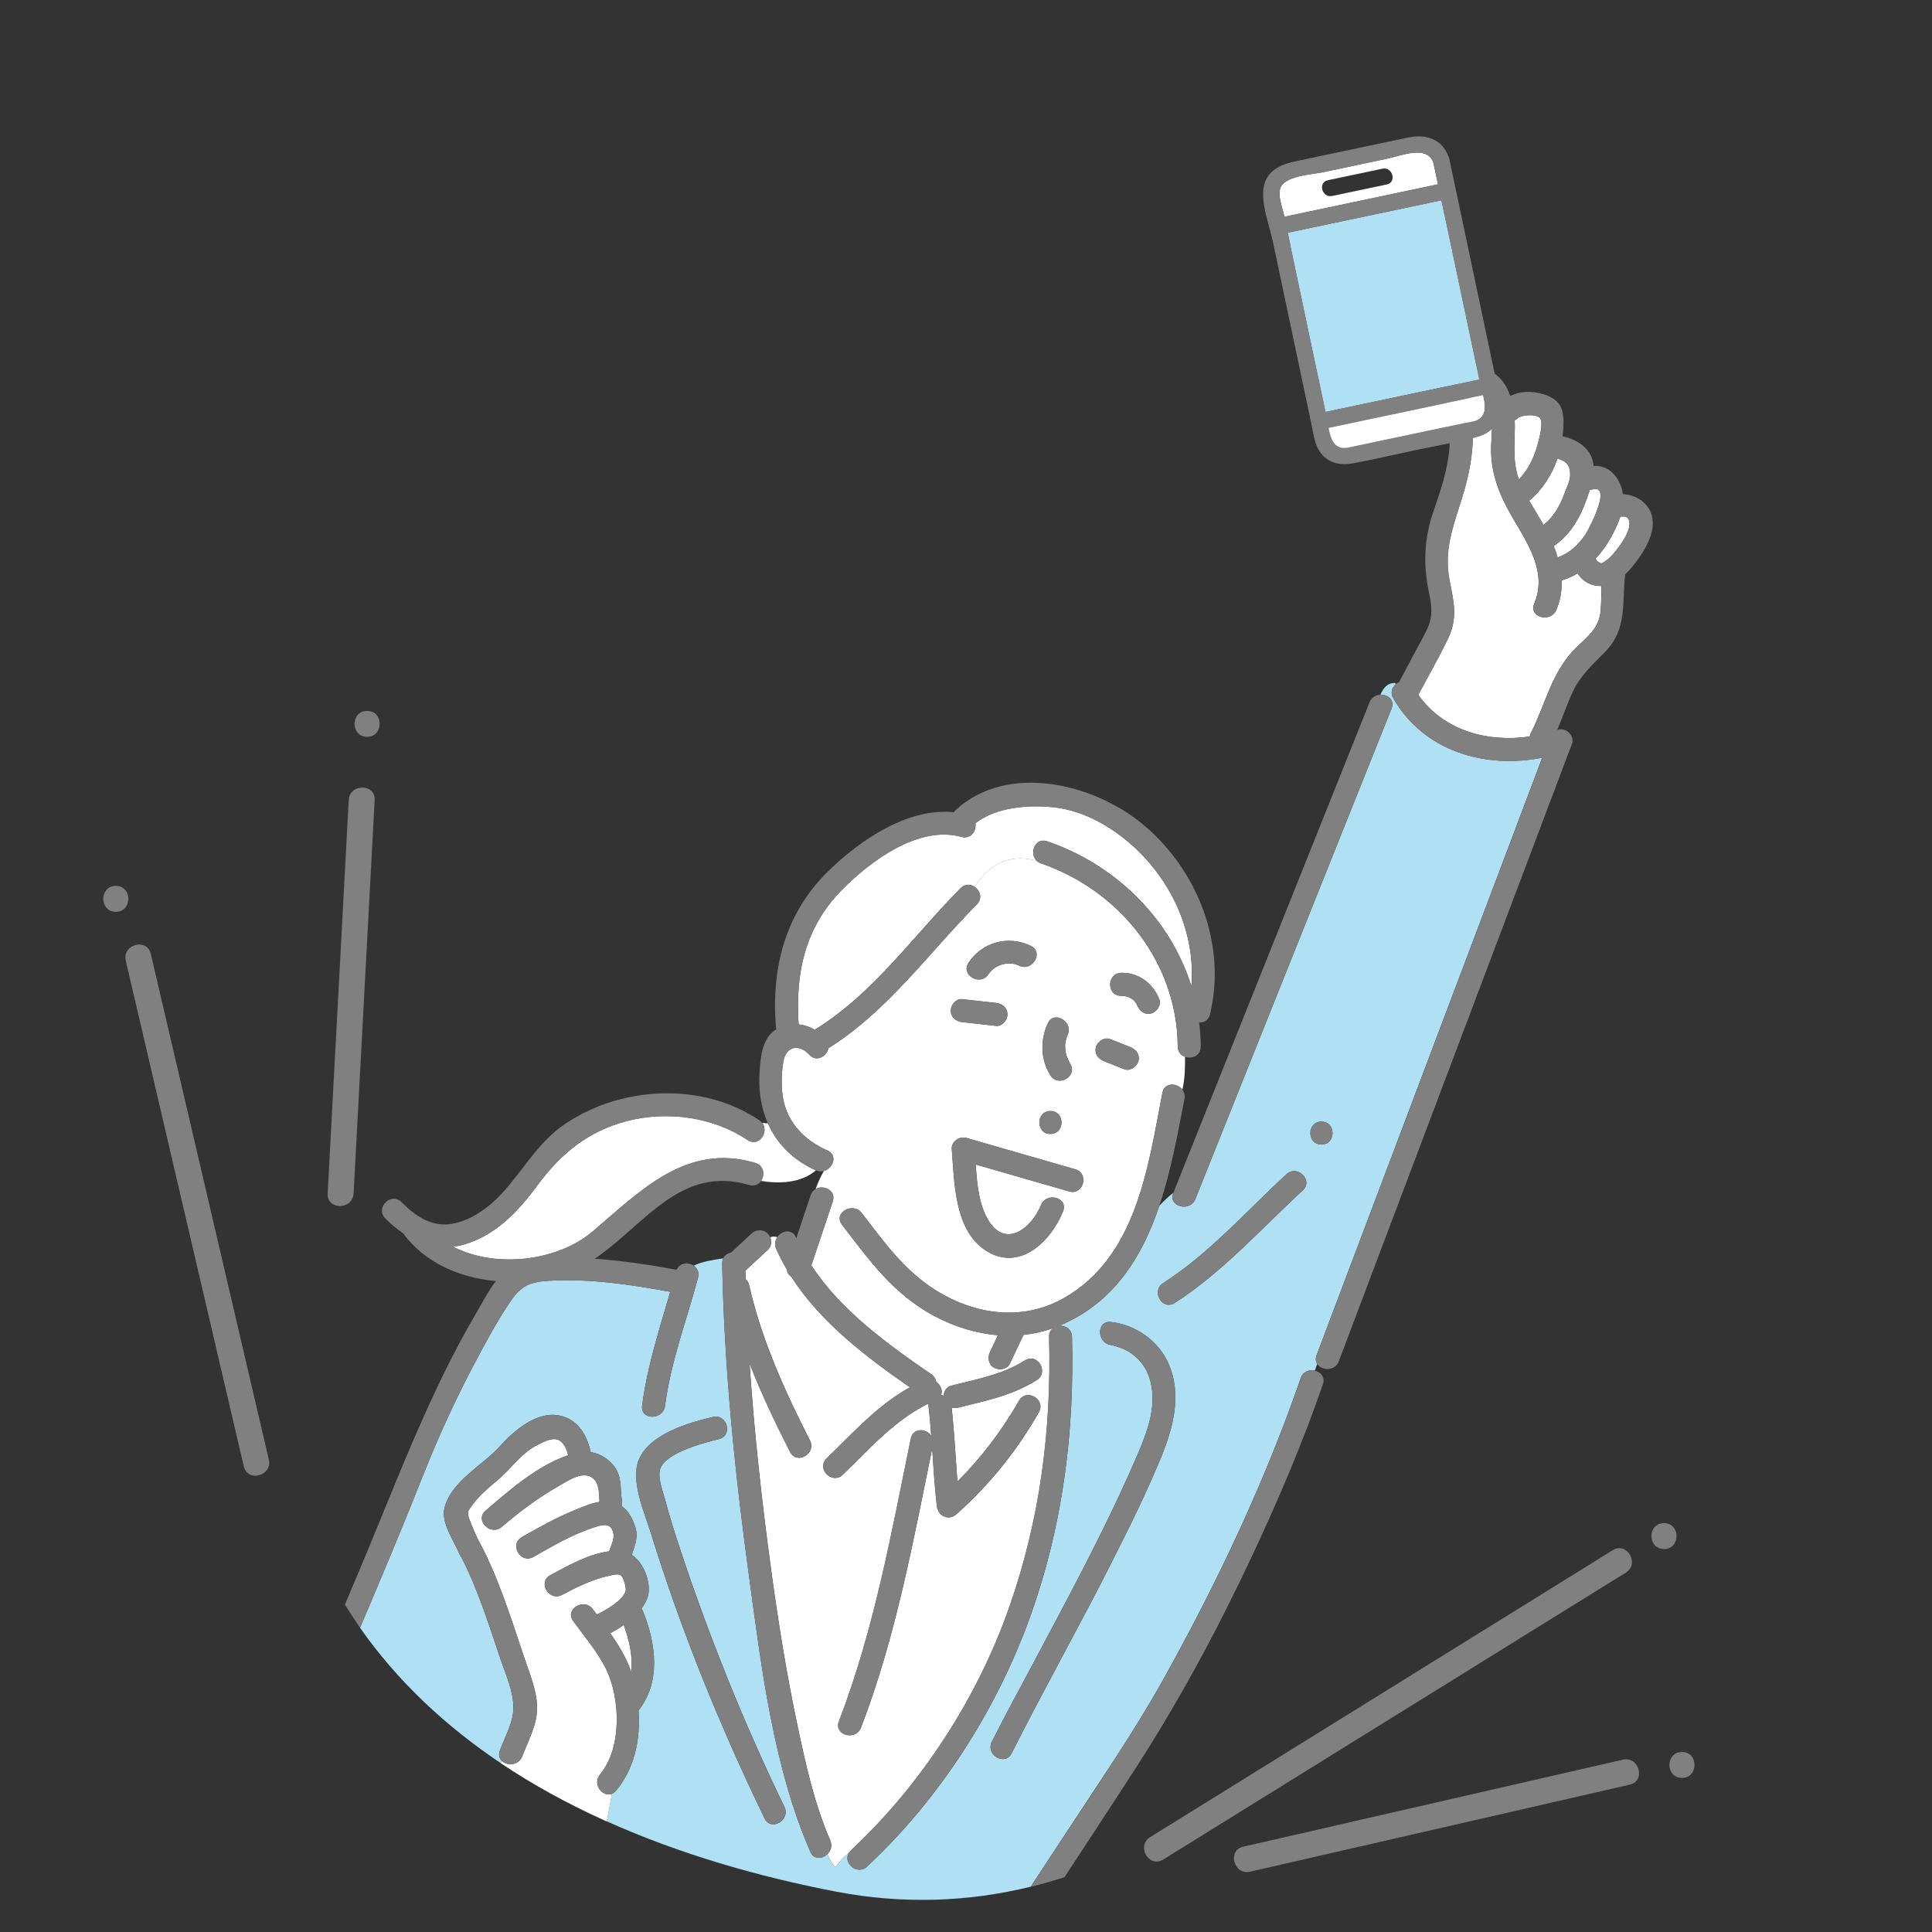 <?xml version="1.0" encoding="UTF-8"?><svg id="_レイヤー_1" xmlns="http://www.w3.org/2000/svg" viewBox="0 0 500 500"><rect x="0" y="0" width="500" height="500" fill="#333333" stroke="none"/><defs><style>.cls-1{fill:#b0e0f4;}.cls-1,.cls-2,.cls-3,.cls-4{stroke-width:0px;}.cls-2{fill:none;}.cls-3{fill:gray;}.cls-4{fill:#fff;}</style></defs><path class="cls-2" d="M155.12,463.02c-.05-.08-.11-.16-.15-.24.05.08.1.16.15.24Z"/><path class="cls-2" d="M154.89,462.62c-.05-.09-.09-.18-.12-.28.04.09.08.19.12.28Z"/><path class="cls-2" d="M155.48,463.47c-.09-.1-.18-.2-.26-.3.08.11.17.21.26.3Z"/><path class="cls-2" d="M154.71,462.2c-.05-.14-.09-.29-.12-.43.03.15.07.29.12.43Z"/><path class="cls-2" d="M155.79,463.75s-.09-.08-.14-.12c.05.04.09.08.14.12Z"/><path class="cls-2" d="M154.58,460.68c.03-.16.06-.32.12-.47-.06.16-.09.31-.12.47Z"/><path class="cls-2" d="M156.12,463.99s-.08-.05-.12-.08c.04.03.08.05.12.08Z"/><path class="cls-2" d="M154.58,461.7c-.02-.13-.04-.26-.04-.39,0,.13.02.26.04.39Z"/><path class="cls-2" d="M154.54,461.16c0-.11,0-.23.02-.34-.01.11-.02.23-.02.34Z"/><path class="cls-2" d="M157.05,464.37s-.06-.01-.09-.02c.03,0,.06.02.09.02Z"/><path class="cls-2" d="M159.45,463.43c-.13.16-.27.3-.41.41.14-.12.28-.25.41-.41Z"/><path class="cls-2" d="M158.73,464.05s-.08.06-.12.08c.04-.02.08-.06.12-.08Z"/><path class="cls-2" d="M211.14,302.88c-3.78,3.22-9.11,3.54-14.2,2.74-.62.91-1.7,1.47-3.08,1.06-17.83-5.29-27.15,10.45-39.97,19.07,7.11.5,14.22,1.57,21.19,2.86.8-1.86,3-2.01,4.42-1.06,2.31-1.09,4.87-1.48,7.67-1.89.39-.83,1.17-1.33,2.03-1.49,1.77-1.65,3.55-3.29,5.32-4.94,1.18-1.09,3.03-1.17,4.2,0,.27.27.48.6.62.95.65-.23,1.26-.2,1.83-.01,1.17-1.68,3.8-2.27,4.83.06.03.07.07.13.1.2,1.23-3.69,2.47-7.38,3.7-11.07.26-.78.74-1.3,1.3-1.63.53-1.56,1.24-3.12,2.13-4.68-.64.17-1.34.16-2.08-.16Z"/><path class="cls-2" d="M158.19,464.31s0,0-.01,0c0,0,0,0,.01,0Z"/><path class="cls-2" d="M157.44,464.41s-.07,0-.11,0c.04,0,.07,0,.11,0Z"/><path class="cls-4" d="M395.88,190.62c.05-.29.14-.58.29-.88,3.83-7.53,5.38-15.82,11.57-21.96,3.01-2.98,6.09-5.12,6.49-9.63.19-2.16.16-4.33.23-6.5-2.42.09-4.82-1.04-6.17-3.27-1.29.77-2.67,1.39-4.14,1.82.09,2.53-.3,5.08-1.37,7.62-1.46,3.48-7.21,1.94-5.73-1.58,3.46-8.21-1.73-15.59-5.73-22.49-3.21-5.55-5.49-11.09-5.43-17.59.03-3.47.71-7.26-.23-10.66-.44-1.62-3.95-7.98-5.52-1.38-.21.87.59,2.98.72,3.96.93,7.13-.46,14.31-2.59,21.1-2.25,7.15-4.64,13.29-3.15,20.93,1.12,5.72,2.22,9.87-.48,15.37-2.38,4.85-5.06,9.57-7.61,14.33,6.57,9.3,17.88,12.37,28.82,10.8Z"/><path class="cls-4" d="M157.94,422.67c2.19,3.14,4.17,6.38,5.43,10.01.5-4-.6-8.41-1.94-12.14-1.16.81-2.35,1.53-3.49,2.12Z"/><path class="cls-4" d="M395.76,129.59c1.06,1.85,2.21,3.66,3.26,5.5.15.26.29.51.43.77,2.6-2.03,4.21-4.86,5.4-8.06.49-1.33,1.42-3.19,1.49-4.65.13-2.83-1.08-3.85-3.28-4.45-1.44,4.2-3.89,8.02-7.3,10.88Z"/><path class="cls-4" d="M413.21,145.05c.24.44,1.14.64,1.2.75.49-.17,1.02-.54,1.37-.8,1.22-.89,2.29-2.28,3.17-3.47,1.03-1.39,2.08-2.97,2.57-4.66.35-1.21.44-3.49-1.74-3.18-.15.02-.28.02-.42.02-1.39,3.92-3.55,7.8-6.44,10.89.11.14.21.28.3.45Z"/><path class="cls-4" d="M402.1,141.32c.39.97.74,1.95,1.03,2.94,3.11-1.12,5.39-3.25,7.32-6.16.62-.94,7.16-13.18,1.4-11.36-.14.05-.28.06-.42.09-1.8,5.7-4.33,11.14-9.34,14.5Z"/><path class="cls-4" d="M393.08,124.01s0,.02.01.04c2.55-2.56,4.06-5.93,4.98-9.48.35-1.35,1.29-4.78.61-6.21-.6-1.25-4.78-1.15-5.92-.09-.24.23-.5.38-.76.51.03.65.05,1.3.04,1.92-.04,4.58-.57,8.89,1.04,13.31Z"/><path class="cls-4" d="M193.51,295.06c-8.9-6-20.8-7.63-31.15-4.96-10.1,2.61-17.14,8.37-23.22,16.59-5.01,6.78-10.86,13.1-19.28,15.45-.88.25-1.75.41-2.61.52,11.12,5.71,27.08,3.71,36.06-3.9,12.42-10.54,24.33-23.08,42.14-17.8,2.28.68,2.53,3.16,1.51,4.67,5.09.79,10.42.48,14.2-2.74,0,0,0,0,0,0-.71-.31-1.38-.65-2.04-1.01-.21-.11-.4-.24-.6-.36-.44-.25-.87-.51-1.29-.79-.22-.15-.43-.3-.64-.45-.38-.27-.75-.54-1.11-.82-.2-.16-.4-.33-.6-.5-.35-.3-.68-.6-1.01-.91-.18-.17-.35-.34-.52-.51-.33-.34-.65-.69-.96-1.05-.14-.16-.28-.32-.41-.48-.34-.41-.66-.84-.96-1.28-.08-.12-.17-.23-.25-.35-.78-1.15-1.46-2.38-2.03-3.66-.48-.05-.96-.08-1.46-.1,0,0,0,0,0,0,.18.23.31.48.41.74.86,2.35-1.59,5.41-4.17,3.67Z"/><path class="cls-4" d="M258.24,355.38c.23-.08.46-.16.69-.24,2.13-.79,4.24-1.76,6.37-3.08,3.26-2.02,6.24,3.12,3,5.13-6.59,4.07-12.99,5.25-20.36,7.12-.62.16-1.17.12-1.66-.05.72,6.37,1,12.78,1.51,19.17,6.22-6.25,11.54-13.22,15.94-20.94,1.89-3.33,7.02-.33,5.13,3-5.65,9.93-12.79,18.8-21.33,26.39-2.04,1.82-4.77.45-5.07-2.1-.57-4.95-.87-9.92-1.21-14.89-4.98,24.36-9.46,48.91-18.41,72.2-1.36,3.54-7.1,1.99-5.73-1.58,9.08-23.62,13.55-48.53,18.62-73.23.58-2.82,3.97-2.61,5.28-.74-.19-2.59-.41-5.17-.71-7.75-.02-.2-.02-.38,0-.56-8.79,4.32-15.2,11.65-22.17,18.42-2.75,2.66-6.95-1.53-4.2-4.2,6.83-6.63,13.22-13.81,21.56-18.41-11.41-7.93-23.14-16.83-30.68-28.59-.63-.42-1.09-1.06-1.16-1.88-1.01-1.72-1.94-3.49-2.76-5.33-.51-1.14-.28-2.23.29-3.06-.57-.19-1.17-.22-1.83.01.44,1.08.27,2.43-.62,3.25-1.87,1.74-3.74,3.48-5.61,5.21-.07.06-.14.11-.22.17.02.73.04,1.46.06,2.2.43.35.76.86.92,1.56,3.15,13.97,9.24,27.48,15.74,40.2,1.74,3.4-3.39,6.4-5.13,3-3.77-7.38-7.43-15.04-10.49-22.9,1.2,17.94,3.18,35.85,5.61,53.61,1.84,13.52,4,27.02,6.84,40.37,2.11,9.91,4.36,20.1,8.42,29.42.56,1.29.21,2.52-.54,3.37-.07.08-.14.14-.22.21.49,1.19,1.12,2.35,2.06,3.4,1.04-1.44,2.16-2.72,3.47-3.62.15-.27.33-.53.59-.78,18.27-17.05,32.79-39.5,41.03-63.09,7.95-22.77,10.89-45.8,10.25-69.8-.03-1,.36-1.73.95-2.2,0,0,0,0,.01-.01,0,0,0,0-.01,0-2.49.88-5.02,1.43-7.57,1.7-1.18,2.48-2.35,4.97-3.53,7.45-.44.94-1.47,1.42-2.48,1.44-.23,0-.45-.03-.67-.07.02.37.04.73.04,1.09Z"/><path class="cls-4" d="M252.22,229.5s.02.01.03.02c1.39.96,2.09,2.98.56,4.53-12.61,12.72-23.05,27.59-38.43,37.23-.41,2.11-3.08,3.7-4.94,1.67-2.56-2.8-5.94-2.32-6.68,1.63-.49,2.61-.6,5.72-.3,8.37.79,7.06,5.35,12.01,11.68,14.8,2.75,1.22,1.45,4.64-.92,5.29-.89,1.56-1.59,3.12-2.13,4.68,2.06-1.2,5.38.36,4.43,3.21-1.84,5.52-3.69,11.04-5.54,16.56,7.66,11.7,19.67,20.35,31.04,28.17.75.52,1.14,1.2,1.27,1.92,1.13.82,1.73,2.27,1.27,3.43.23.04.46.12.69.21.01-1.16.64-2.28,2.1-2.65,4.22-1.07,8.1-1.87,11.88-3.2,0-.36-.02-.72-.04-1.09-.33-.06-.64-.15-.92-.31-1.47-.86-1.75-2.61-1.07-4.06.69-1.45,1.38-2.91,2.07-4.36-5.65-.45-11.23-2.19-16.4-4.93-10.59-5.61-16.88-14.44-23.98-23.69-2.33-3.03,2.83-5.99,5.13-3,6.32,8.23,11.8,16,21.13,21.16,9.78,5.4,21.16,6.51,31.1.9,18.84-10.62,21.86-33.89,25.57-53.15.54-2.78,3.81-2.62,5.18-.84.64-2.74.72-5.6.68-8.51-1.04-.36-1.88-1.26-1.89-2.69-.12-21.74-15.04-40.38-35.36-47.35-.47-.16-.82-.41-1.12-.69-7.49-2.06-12.48,1.29-16.1,6.73ZM290.17,251.77c4.5-.11,8.26,2.74,9.86,6.85.58,1.5-.65,3.26-2.07,3.65-1.66.46-3.07-.58-3.65-2.07-.65-1.67-2.49-2.52-4.13-2.48-3.83.09-3.82-5.85,0-5.94ZM283.63,270.98c.39-1.43,2.16-2.66,3.65-2.07,1.75.69,3.51,1.38,5.26,2.08,1.5.59,2.54,1.97,2.07,3.65-.39,1.43-2.16,2.66-3.65,2.07-1.75-.69-3.51-1.38-5.26-2.08-1.5-.59-2.54-1.97-2.07-3.65ZM249.03,258.58c2.91.33,5.82.66,8.73.98,1.6.18,2.97,1.21,2.97,2.97,0,1.48-1.37,3.15-2.97,2.97-2.91-.33-5.82-.66-8.73-.98-1.6-.18-2.97-1.21-2.97-2.97,0-1.48,1.37-3.15,2.97-2.97ZM276.7,308.34c-8.06-2.32-16.12-4.65-24.18-6.97.33,5.11.83,10.69,3.47,14.76,4.54,7,11.12,1.45,13.41-4.25,1.41-3.51,7.15-1.97,5.73,1.58-3.14,7.83-11.29,15.81-20.03,10.16-8.15-5.28-8.1-17.67-8.78-26.27-.15-1.93,2.02-3.36,3.76-2.86,9.4,2.71,18.81,5.42,28.21,8.13,3.67,1.06,2.1,6.79-1.58,5.73ZM271.17,264.85c1.58-3.48,6.7-.46,5.13,3-1.12,2.46-.72,5.19.67,7.43,2.02,3.26-3.12,6.24-5.13,3-2.58-4.16-2.67-9.03-.67-13.43ZM271.85,287.53c3.83,0,3.82,5.94,0,5.94s-3.82-5.94,0-5.94ZM263.77,249.91c-2.75-1.32-6.3-.28-7.98,2.24-2.11,3.17-7.25.19-5.13-3,3.56-5.36,10.33-7.15,16.1-4.37,3.45,1.66.43,6.78-3,5.13Z"/><path class="cls-4" d="M271.02,217.73c17.78,6.1,31.88,20.06,37.31,37.5,1.13-13.55-4.92-27.01-15.02-36.19-5.49-5-12.65-9.15-20.12-10.06-6.6-.8-15.26-.23-20.76,4.07.33,1.92-1.17,4.21-3.62,3.53-11.08-3.07-23.52,6.25-30.84,13.62-9.63,9.7-12.2,21.69-11.29,34.91,1.47.15,2.88.63,4.18,1.39.02-.01.04-.03.06-.05,15.15-9.34,25.34-24.15,37.69-36.6,1.15-1.16,2.57-1.06,3.61-.35,3.61-5.44,8.61-8.79,16.1-6.73-.44-.42-.73-.93-.85-1.49-.43-2,1.08-4.39,3.55-3.55Z"/><path class="cls-4" d="M158.19,464.31s0,0-.01,0c-.15.05-.3.07-.45.09h0c-.1,0-.19,0-.29,0-.04,0-.07,0-.11,0-.09,0-.19-.02-.28-.04-.03,0-.06-.01-.09-.02-.29-.07-.58-.19-.84-.36-.04-.03-.08-.05-.12-.08-.07-.05-.14-.1-.2-.15-.05-.04-.09-.08-.14-.12-.06-.05-.12-.11-.17-.16-.09-.1-.18-.2-.26-.3-.04-.05-.07-.1-.1-.14-.05-.08-.1-.16-.15-.24-.03-.05-.06-.1-.08-.16-.05-.09-.09-.18-.12-.28-.02-.05-.04-.09-.06-.14-.05-.14-.09-.29-.12-.43,0-.02,0-.04,0-.07-.02-.13-.04-.26-.04-.39,0-.05,0-.1,0-.14,0-.11,0-.23.02-.34,0-.05.01-.09.02-.14.03-.16.06-.32.12-.47.12-.33.29-.66.55-.98,5.75-6.91,5.34-19.8,1.46-27.55-2.17-4.34-5.58-8.29-8.41-12.21-2.25-3.11,2.91-6.07,5.13-3,.33.45.66.9.99,1.36,2.71-1.31,6.69-3.64,7.47-6.05.26-.81-.55-3.67-1.3-4.14-.71-.44-1.91-.08-2.75.09-4.32.88-8.54,2.94-12.42,5.01-3.37,1.8-6.37-3.33-3-5.13,3.82-2.04,9.88-5.53,15.2-6.14.51-1.5,1.38-3.15,1.12-4.57-.54-2.93-2.64-2.39-4.86-1.69-5.6,1.77-10.77,4.81-15.85,7.7-3.33,1.9-6.32-3.24-3-5.13,4.4-2.51,8.83-4.99,13.52-6.91,2.01-.82,4.29-1.84,6.57-2.2-.12-2.01-.03-4.25-1.24-5.67-2.53-2.96-6.95.21-9.61,1.73-5.17,2.97-9.9,6.53-14.42,10.4-2.89,2.47-7.11-1.71-4.2-4.2,6.04-5.17,13.5-11.73,21.37-14.33-.17-.71-.38-1.4-.7-2.01-1.78-3.51-4.44-2.03-7.14-.72-4.32,2.09-6.91,6.27-10.6,9.32-2.27,1.88-4.51,3.78-6.28,6.17-1.31,1.77-1.51,1.95-.82,3.87.67,1.86,1.53,3.67,2.34,5.49.08.12.17.23.24.36,5.01,9.37,8.24,19.96,11.63,29.99,1.76,5.21,4.27,10.77,2.87,16.36-.78,3.12-2.29,6.16-3.46,9.15-.31.79-.85,1.32-1.47,1.63-1.24.63-2.84.37-3.75-.49l-.37.53c8.38,5.62,17.33,10.51,26.65,14.74.29.13.58.25.87.38l1.33-7.15c-.06.02-.12.06-.18.08Z"/><path class="cls-1" d="M360.57,180.69c-.84-1.46-.3-2.85.71-3.67-.08-.09-.16-.19-.24-.27-2.06,0-3.04,1.34-3.8,3.04,1.89-.08,3.79,1.35,2.9,3.56-2.12,5.29-4.24,10.59-6.35,15.88-14.81,37.02-29.62,74.05-44.43,111.07-1.4,3.51-7.15,1.97-5.73-1.58,0-.02.01-.03.02-.05-1.28,1.04-2.48,2.17-3.61,3.37-4.43,13.15-11.59,24.86-25.37,30.84-.2.09-.41.16-.61.24,1.58-.15,3.31.8,3.37,2.84.67,24.97-2.43,49.24-10.98,72.85-8.63,23.81-23.13,46.45-41.61,63.84-.14.13-.28.27-.42.41-2.06,1.92-4.87.15-5.1-1.95-.05-.49.05-.99.31-1.47-1.31.9-2.43,2.18-3.47,3.62.12.13.22.27.35.39-.13-.13-.23-.26-.35-.39-.56.77-1.1,1.57-1.63,2.37.54-.81,1.08-1.61,1.63-2.37-.94-1.06-1.57-2.21-2.06-3.4-.44.42-.97.73-1.53.87-.6.15-1.22.11-1.75-.19-.44-.24-.82-.65-1.09-1.27-9.61-22.08-12.63-47.57-15.86-71.21-3.67-26.84-6.45-53.98-6.97-81.08,0-.51.1-.95.28-1.32-2.8.41-5.36.8-7.67,1.89.92.62,1.51,1.7,1.14,3.1-2.93,11.01-7.09,21.82-8.53,33.17-.48,3.75-6.42,3.78-5.94,0,1.28-10.11,4.46-19.74,7.27-29.49-10.22-1.9-20.97-3.49-31.37-2.87-4.96.3-7.19,1.25-9.95,5.31-3.65,5.37-6.73,11.15-9.75,16.89-4.9,9.34-9.21,18.82-13.08,28.62-5.16,13.08-10.63,26.04-16.13,38.98,9.82,14.01,22.28,25.54,36.35,34.99l.37-.53c-.66-.62-.96-1.56-.51-2.72.07-.18.15-.36.22-.55.93-2.32,2.01-4.64,2.74-7.02,1.65-5.39-1.03-10.83-2.77-15.94-3.01-8.82-5.85-18.12-10.15-26.44-.19-.24-.36-.5-.49-.81-1.45-3.54-4.92-8.2-3.87-12.13,1.84-6.9,9.98-10.94,14.4-15.91,3.51-3.94,9.5-9.04,15.28-7.87,4.85.98,7.17,5.06,8.13,9.49,2.17.33,4.16,1.41,5.73,3.23,2.48,2.87,1.8,5.9,2.36,9.36.08.5.04.96-.07,1.37,1.74,1.22,2.76,3.12,3.47,5.23.95,2.83-.08,4.91-.87,7.39,3.23,1.99,5.31,7.76,4.04,11.19-.34.92-.87,1.82-1.52,2.68.14.2.27.42.37.67,3.35,8.3,4.76,18.27-1.14,25.73,0,0,0,0,0,0,.47,6.73-.68,13.5-4.56,19.09-.39.56-.8,1.11-1.24,1.65-.13.16-.27.3-.41.41-.1.08-.2.15-.31.21-.04.03-.08.06-.12.08-.08.04-.16.07-.24.1l-1.33,7.15c18.94,8.51,39.35,14.35,59.46,18.22,17.28,3.29,34.22,2.64,50.25-1.3.13-.2.26-.39.39-.59,2.75-4.18,5.51-8.37,8.25-12.56,8.82-13.47,18.06-26.79,25.89-40.87,13.78-24.79,26.09-50.76,35.35-77.59.6-1.74,2.24-2.26,3.65-1.95.2-.58.4-1.16.63-1.74-.38-.6-.5-1.37-.16-2.28,2.49-6.6,4.99-13.21,7.48-19.81,10.83-28.68,21.66-57.35,32.49-86.03,6.14-16.26,12.28-32.52,18.42-48.78-14.79,2.97-30.7-1.67-38.57-15.41ZM197.87,470.61c-11.5-23.77-21.61-48.6-29.42-73.84-1.6-5.17-5.43-13.66-3.06-19.12,2.85-6.58,12.72-9.41,19.09-10.94,3.72-.89,5.29,4.84,1.58,5.73-4.47,1.07-14.99,3.89-15.38,8.5-.2,2.34.92,5.17,1.51,7.39,1.09,4.1,2.37,8.16,3.7,12.19,7.55,22.88,16.63,45.42,27.12,67.1,1.66,3.43-3.46,6.44-5.13,3ZM300.59,376.89c-3.81,9.34-8.32,18.39-12.86,27.38-8.39,16.61-17.54,32.84-25.91,49.47-1.72,3.42-6.84.41-5.13-3,3.41-6.78,7.07-13.44,10.63-20.14,9.11-17.15,18.42-34.32,26.19-52.12,2.87-6.58,6.13-13.88,4.17-21.2-.95-3.56-3.27-6.39-6.58-8-.92-.45-1.87-.73-2.85-1.03-.46-.14-1.82-.33-.73-.19-3.76-.45-3.79-6.39,0-5.94,6.48.77,12.37,4.91,14.96,10.95,3.39,7.89,1.18,16.29-1.9,23.83ZM337.15,308.08c-10.82,9.94-20.68,21.12-33.13,29.12-3.23,2.07-6.2-3.07-3-5.13,12-7.71,21.5-18.6,31.93-28.19,2.81-2.58,7.02,1.61,4.2,4.2ZM341.99,296.21c-3.83,0-3.82-5.94,0-5.94s3.82,5.94,0,5.94Z"/><path class="cls-3" d="M309.37,310.31c14.81-37.02,29.62-74.05,44.43-111.07,2.12-5.29,4.23-10.59,6.35-15.88.88-2.21-1.01-3.64-2.9-3.56-1.15.05-2.29.65-2.82,1.98-14.81,37.02-29.62,74.05-44.43,111.07-2.11,5.28-4.22,10.55-6.33,15.83,0,.02-.01.03-.02.05-1.42,3.55,4.32,5.09,5.73,1.58Z"/><path class="cls-3" d="M360.57,180.69c7.88,13.74,23.79,18.38,38.57,15.41-6.14,16.26-12.28,32.52-18.42,48.78-10.83,28.68-21.66,57.35-32.49,86.03-2.49,6.6-4.99,13.21-7.48,19.81-.34.91-.23,1.69.16,2.28,1.13,1.75,4.57,1.94,5.57-.71,6.79-17.98,13.58-35.96,20.37-53.94,10.83-28.68,21.66-57.35,32.49-86.03,2.49-6.6,4.99-13.21,7.48-19.81.79-2.09-1.62-4.35-3.65-3.65-.05.02-.09.03-.14.04,1.34-3.25,2.48-6.59,3.96-9.79,2.05-4.4,5.2-7.1,8.49-10.5,5.67-5.86,4.27-12.51,5.11-19.96,1.53-1.43,2.83-3.15,3.96-4.83,1.94-2.87,3.87-6.74,2.96-10.32-.87-3.43-4.16-5.43-7.5-5.63-.61-4.01-3.32-7.52-7.58-7.29-.39-3.97-3.26-6.51-8.03-7.69.16-1.3.24-2.61.23-3.92-.05-3.85-1.45-5.79-5.24-6.96-2.89-.89-5.94-.81-8.53.46-1.1-3.16-3.09-5.86-6.54-7.02-5.92-2-10.69,2.53-10.19,8.41.38,4.49,1.42,8.49.9,13.06-.59,5.13-2.2,10.09-3.9,14.95-2.55,7.27-2.9,13.97-1.3,21.55.78,3.71,1.03,6.25-.64,9.72-.76,1.59-1.66,3.13-2.49,4.69-1.54,2.89-3.07,5.78-4.61,8.68-.29.12-.55.3-.8.5-1.01.82-1.55,2.21-.71,3.67ZM419.35,133.71c.14,0,.28,0,.42-.02,2.18-.31,2.09,1.97,1.74,3.18-.49,1.68-1.54,3.26-2.57,4.66-.88,1.19-1.95,2.59-3.17,3.47-.35.25-.88.63-1.37.8-.05-.11-.96-.3-1.2-.75-.09-.17-.2-.31-.3-.45,2.89-3.09,5.05-6.97,6.44-10.89ZM411.44,126.82c.14-.02.27-.04.42-.09,5.75-1.82-.78,10.42-1.4,11.36-1.93,2.92-4.21,5.04-7.32,6.16-.29-.99-.64-1.97-1.03-2.94,5.01-3.35,7.54-8.8,9.34-14.5ZM403.07,118.7c2.2.6,3.41,1.62,3.28,4.45-.07,1.45-.99,3.32-1.49,4.65-1.19,3.21-2.8,6.03-5.4,8.06-.14-.26-.29-.52-.43-.77-1.05-1.84-2.2-3.65-3.26-5.5,3.41-2.86,5.86-6.68,7.3-10.88ZM391.99,108.78c.26-.13.52-.29.76-.51,1.15-1.06,5.33-1.16,5.92.09.68,1.43-.25,4.86-.61,6.21-.92,3.55-2.43,6.92-4.98,9.48,0-.01,0-.02-.01-.04-1.61-4.42-1.08-8.73-1.04-13.31,0-.63,0-1.27-.04-1.92ZM374.67,165.48c2.7-5.5,1.6-9.65.48-15.37-1.49-7.64.9-13.78,3.15-20.93,2.13-6.79,3.52-13.98,2.59-21.1-.13-.98-.93-3.09-.72-3.96,1.57-6.61,5.07-.24,5.52,1.38.93,3.41.26,7.2.23,10.66-.06,6.5,2.21,12.04,5.43,17.59,3.99,6.9,9.18,14.28,5.73,22.49-1.48,3.52,4.26,5.05,5.73,1.58,1.07-2.53,1.45-5.09,1.37-7.62,1.47-.43,2.85-1.05,4.14-1.82,1.35,2.23,3.75,3.35,6.17,3.27-.07,2.17-.04,4.34-.23,6.5-.4,4.51-3.48,6.65-6.49,9.63-6.18,6.14-7.74,14.43-11.57,21.96-.15.3-.23.59-.29.88-10.94,1.57-22.25-1.51-28.82-10.8,2.55-4.76,5.23-9.48,7.61-14.33Z"/><path class="cls-3" d="M340.28,354.75c-1.4-.32-3.05.21-3.65,1.95-9.26,26.83-21.57,52.8-35.35,77.59-7.83,14.08-17.07,27.4-25.89,40.87-2.75,4.19-5.5,8.38-8.25,12.56-.13.2-.26.39-.39.59,2.95-.72,5.86-1.56,8.74-2.5,6.16-9.37,12.3-18.75,18.39-28.16,8.69-13.45,16.49-27.31,23.66-41.58,2.29-4.55,4.51-9.14,6.68-13.78,6.72-14.37,12.96-29.01,18.14-44.02.65-1.87-.58-3.19-2.08-3.53Z"/><path class="cls-3" d="M249.03,264.52c2.91.33,5.82.66,8.73.98,1.6.18,2.97-1.49,2.97-2.97,0-1.76-1.37-2.79-2.97-2.97-2.91-.33-5.82-.66-8.73-.98-1.6-.18-2.97,1.49-2.97,2.97,0,1.76,1.37,2.79,2.97,2.97Z"/><path class="cls-3" d="M285.71,274.64c1.75.69,3.51,1.38,5.26,2.08,1.49.59,3.26-.65,3.65-2.07.46-1.69-.58-3.06-2.07-3.65-1.75-.69-3.51-1.38-5.26-2.08-1.49-.59-3.26.65-3.65,2.07-.46,1.69.58,3.06,2.07,3.65Z"/><path class="cls-3" d="M276.97,275.28c-1.39-2.24-1.79-4.97-.67-7.43,1.57-3.45-3.55-6.48-5.13-3-2,4.4-1.91,9.26.67,13.43,2.01,3.24,7.15.26,5.13-3Z"/><path class="cls-3" d="M271.85,293.47c3.82,0,3.83-5.94,0-5.94s-3.83,5.94,0,5.94Z"/><path class="cls-3" d="M246.31,297.35c.68,8.6.63,20.99,8.78,26.27,8.74,5.65,16.89-2.33,20.03-10.16,1.42-3.55-4.32-5.09-5.73-1.58-2.28,5.7-8.87,11.25-13.41,4.25-2.63-4.06-3.14-9.65-3.47-14.76,8.06,2.32,16.12,4.65,24.18,6.97,3.68,1.06,5.25-4.67,1.58-5.73-9.4-2.71-18.81-5.42-28.21-8.13-1.74-.5-3.91.93-3.76,2.86Z"/><path class="cls-3" d="M201.01,294.74c.31.43.63.86.96,1.28.13.16.27.32.41.48.31.36.63.71.96,1.05.17.17.34.34.52.51.33.31.66.61,1.01.91.2.17.39.34.6.5.36.28.73.56,1.11.82.21.15.42.31.64.45.41.27.85.53,1.29.79.2.12.4.24.6.36.66.36,1.33.7,2.04,1.01,0,0,0,0,0,0,.73.32,1.44.34,2.08.16,2.37-.65,3.67-4.08.92-5.29-6.32-2.8-10.89-7.74-11.68-14.8-.3-2.65-.19-5.76.3-8.37.74-3.95,4.12-4.43,6.68-1.63,1.85,2.03,4.52.43,4.94-1.67,15.38-9.65,25.82-24.51,38.43-37.23,1.53-1.55.83-3.57-.56-4.53-1.05-.72-2.48-.84-3.64.33-12.34,12.46-22.53,27.26-37.69,36.6-.02.01-.04.03-.06.05-1.29-.75-2.71-1.24-4.18-1.39-.91-13.22,1.66-25.21,11.29-34.91,7.32-7.37,19.76-16.68,30.84-13.62,2.45.68,3.95-1.61,3.62-3.53,5.5-4.3,14.16-4.88,20.76-4.07,7.47.91,14.62,5.06,20.12,10.06,10.09,9.18,16.15,22.64,15.02,36.19-5.43-17.44-19.53-31.39-37.31-37.5-2.47-.85-3.97,1.55-3.55,3.55.2.94.82,1.79,1.97,2.18,20.32,6.97,35.25,25.61,35.36,47.35,0,1.43.85,2.33,1.89,2.69,1.74.6,4.06-.29,4.05-2.69-.01-2.11-.15-4.19-.41-6.23,1.23.07,2.45-.55,2.82-2.11,4.34-18.28-3.3-37.61-17.68-49.39-12.58-10.3-34.72-15.77-48.1-3.51-.22.2-.38.41-.52.62-11.87-1.24-24.04,7.1-32.13,14.87-11.44,10.99-15.11,25.03-13.95,40.52.02.27.08.52.15.76-3.67,2.19-4.11,7.16-4.36,11.02-.32,4.83.4,9.38,2.16,13.37.57,1.28,1.24,2.5,2.03,3.66.08.12.17.23.25.35Z"/><path class="cls-3" d="M300.59,376.89c3.08-7.54,5.28-15.94,1.9-23.83-2.59-6.03-8.48-10.18-14.96-10.95-3.79-.45-3.76,5.49,0,5.94-1.1-.13.26.05.73.19.98.3,1.93.58,2.85,1.03,3.31,1.61,5.63,4.44,6.58,8,1.96,7.32-1.3,14.62-4.17,21.2-7.78,17.81-17.09,34.97-26.19,52.12-3.56,6.7-7.22,13.36-10.63,20.14-1.71,3.41,3.41,6.42,5.13,3,8.37-16.62,17.51-32.85,25.91-49.47,4.54-8.99,9.06-18.05,12.86-27.38Z"/><path class="cls-3" d="M209.79,309.36c-1.23,3.69-2.47,7.38-3.7,11.07-.03-.07-.07-.13-.1-.2-1.03-2.34-3.67-1.75-4.83-.06-.58.83-.8,1.92-.29,3.06.82,1.84,1.75,3.61,2.76,5.33.07.81.53,1.46,1.16,1.88,7.55,11.76,19.28,20.66,30.68,28.59-8.34,4.6-14.73,11.78-21.56,18.41-2.75,2.67,1.45,6.86,4.2,4.2,6.97-6.77,13.39-14.1,22.17-18.42-.01.18-.01.36,0,.56.3,2.58.52,5.16.71,7.75-1.31-1.87-4.7-2.08-5.28.74-5.07,24.69-9.54,49.61-18.62,73.23-1.37,3.57,4.37,5.12,5.73,1.58,8.96-23.29,13.43-47.84,18.41-72.2.34,4.97.64,9.94,1.21,14.89.3,2.56,3.03,3.92,5.07,2.1,8.53-7.6,15.68-16.46,21.33-26.39,1.89-3.33-3.24-6.32-5.13-3-4.39,7.73-9.72,14.69-15.94,20.94-.51-6.39-.79-12.79-1.51-19.17.49.16,1.04.2,1.66.05,7.37-1.87,13.77-3.05,20.36-7.12,3.25-2,.27-7.15-3-5.13-2.13,1.32-4.24,2.29-6.37,3.08-4.01,1.48-8.09,2.31-12.57,3.44-1.46.37-2.09,1.49-2.1,2.65-.22-.09-.45-.16-.69-.21.47-1.16-.14-2.61-1.27-3.43-.13-.72-.52-1.4-1.27-1.92-11.37-7.82-23.38-16.47-31.04-28.17,1.84-5.52,3.69-11.04,5.54-16.56.95-2.85-2.37-4.41-4.43-3.21-.57.33-1.04.85-1.3,1.63Z"/><path class="cls-3" d="M122.39,353.66c3.01-5.74,6.1-11.52,9.75-16.89,2.76-4.06,4.99-5.02,9.95-5.31,10.39-.62,21.14.97,31.37,2.87-2.81,9.75-5.99,19.37-7.27,29.49-.48,3.78,5.46,3.75,5.94,0,1.44-11.35,5.6-22.16,8.53-33.17.37-1.4-.22-2.48-1.14-3.1-1.41-.95-3.61-.8-4.42,1.06-6.97-1.29-14.08-2.35-21.19-2.86,12.83-8.61,22.14-24.36,39.97-19.07,1.38.41,2.47-.15,3.08-1.06,1.03-1.51.78-3.99-1.51-4.67-17.81-5.28-29.71,7.26-42.14,17.8-8.97,7.61-24.94,9.62-36.06,3.9.86-.11,1.72-.27,2.61-.52,8.42-2.34,14.28-8.67,19.28-15.45,6.08-8.22,13.12-13.99,23.22-16.59,10.36-2.67,22.25-1.04,31.15,4.96,2.58,1.74,5.02-1.32,4.17-3.67-.09-.26-.23-.5-.41-.74-.2-.26-.45-.51-.76-.72-14.76-9.94-35.52-8.9-50.1.84-7.17,4.79-10.88,12-16.59,18.18-3.27,3.54-7.98,6.97-12.85,7.79-5.29.89-9.49-2.02-13.06-5.62-2.7-2.71-6.9,1.49-4.2,4.2,1.44,1.45,2.98,2.76,4.61,3.86,5.66,7.69,14.65,11.52,24.02,12.37-2.04,2.65-3.66,5.85-5.17,8.42-12.03,20.53-20.18,42.59-29.33,64.46-1.52,3.63-3.05,7.24-4.58,10.86,1.26,2.04,2.57,4.04,3.93,5.98,5.5-12.94,10.97-25.91,16.13-38.98,3.87-9.8,8.18-19.28,13.08-28.62Z"/><path class="cls-3" d="M304.02,337.19c12.45-7.99,22.31-19.17,33.13-29.12,2.82-2.59-1.39-6.79-4.2-4.2-10.43,9.59-19.93,20.48-31.93,28.19-3.21,2.06-.23,7.2,3,5.13Z"/><path class="cls-3" d="M341.99,296.21c3.82,0,3.83-5.94,0-5.94s-3.83,5.94,0,5.94Z"/><path class="cls-3" d="M300.83,282.84c-3.71,19.25-6.73,42.52-25.57,53.15-9.94,5.61-21.32,4.5-31.1-.9-9.33-5.15-14.81-12.93-21.13-21.16-2.3-2.99-7.46-.04-5.13,3,7.1,9.25,13.39,18.07,23.98,23.69,5.17,2.74,10.75,4.48,16.4,4.93-.69,1.45-1.38,2.91-2.07,4.36-.69,1.45-.4,3.2,1.07,4.06.46.27,1.02.39,1.58.38,1.02-.02,2.04-.5,2.48-1.44,1.18-2.48,2.35-4.97,3.53-7.45,2.55-.27,5.08-.83,7.57-1.7,0,0,0,0,.01,0,0,0,0,0-.01.01-.59.48-.98,1.21-.95,2.2.64,24-2.3,47.03-10.25,69.8-8.24,23.59-22.76,46.04-41.03,63.09-.74.69-.98,1.49-.9,2.25.23,2.11,3.04,3.87,5.1,1.95.14-.13.28-.27.42-.41,18.47-17.39,32.98-40.02,41.61-63.84,8.55-23.61,11.65-47.88,10.98-72.85-.05-2.04-1.79-2.99-3.37-2.84.2-.08.41-.15.61-.24,13.79-5.98,20.94-17.69,25.37-30.84,3.03-8.98,4.78-18.65,6.51-27.63.19-.97-.07-1.79-.55-2.41-1.37-1.79-4.65-1.95-5.18.84Z"/><path class="cls-3" d="M255.8,252.15c1.67-2.52,5.23-3.56,7.98-2.24,3.43,1.65,6.45-3.47,3-5.13-5.78-2.78-12.54-.99-16.1,4.37-2.12,3.19,3.02,6.17,5.13,3Z"/><path class="cls-3" d="M290.17,257.71c1.64-.04,3.49.82,4.13,2.48.58,1.49,1.99,2.53,3.65,2.07,1.43-.39,2.66-2.15,2.07-3.65-1.6-4.11-5.36-6.95-9.86-6.85-3.82.09-3.83,6.03,0,5.94Z"/><path class="cls-3" d="M194.51,319.23c-1.77,1.65-3.55,3.29-5.32,4.94-.86.16-1.63.66-2.03,1.49-.18.37-.29.81-.28,1.32.52,27.1,3.31,54.24,6.97,81.08,3.23,23.64,6.25,49.13,15.86,71.21.27.62.65,1.02,1.09,1.27.54.3,1.16.34,1.75.19.65-.16,1.27-.54,1.74-1.08.75-.85,1.1-2.08.54-3.37-4.06-9.33-6.32-19.51-8.42-29.42-2.84-13.35-4.99-26.85-6.84-40.37-2.42-17.77-4.4-35.68-5.61-53.61,3.06,7.86,6.72,15.52,10.49,22.9,1.74,3.41,6.87.4,5.13-3-6.5-12.72-12.59-26.23-15.74-40.2-.16-.7-.49-1.22-.92-1.56-.02-.73-.05-1.46-.06-2.2.07-.06.15-.1.22-.17,1.87-1.74,3.74-3.48,5.61-5.21.89-.82,1.06-2.17.62-3.25-.14-.35-.35-.68-.62-.95-1.17-1.17-3.02-1.09-4.2,0Z"/><path class="cls-3" d="M175.87,400.51c-1.33-4.03-2.61-8.08-3.7-12.19-.59-2.22-1.7-5.05-1.51-7.39.39-4.61,10.91-7.43,15.38-8.5,3.72-.89,2.14-6.62-1.58-5.73-6.37,1.53-16.23,4.36-19.09,10.94-2.37,5.46,1.46,13.95,3.06,19.12,7.81,25.24,17.93,50.07,29.42,73.84,1.66,3.44,6.79.43,5.13-3-10.49-21.69-19.58-44.22-27.12-67.1Z"/><path class="cls-3" d="M165.25,442.69c5.9-7.46,4.5-17.42,1.14-25.73-.1-.25-.23-.47-.37-.67.65-.86,1.18-1.75,1.52-2.68,1.26-3.43-.81-9.19-4.04-11.19.79-2.48,1.82-4.56.87-7.39-.71-2.11-1.73-4.01-3.47-5.23.12-.41.16-.87.07-1.37-.56-3.46.12-6.49-2.36-9.36-1.57-1.82-3.56-2.9-5.73-3.23-.96-4.44-3.28-8.51-8.13-9.49-5.79-1.17-11.77,3.92-15.28,7.87-4.43,4.97-12.56,9.01-14.4,15.91-1.05,3.92,2.42,8.58,3.87,12.13.13.32.3.58.49.81,4.29,8.33,7.14,17.62,10.15,26.44,1.74,5.1,4.41,10.55,2.77,15.94-.73,2.38-1.81,4.7-2.74,7.02-.07.18-.15.36-.22.55-1.08,2.76,2.12,4.3,4.26,3.21.62-.31,1.16-.84,1.47-1.63,1.17-2.99,2.68-6.02,3.46-9.15,1.4-5.59-1.11-11.15-2.87-16.36-3.39-10.03-6.62-20.62-11.63-29.99-.07-.14-.16-.25-.24-.36-.81-1.82-1.67-3.63-2.34-5.49-.69-1.93-.49-2.1.82-3.87,1.76-2.39,4.01-4.29,6.28-6.17,3.69-3.06,6.29-7.23,10.6-9.32,2.71-1.31,5.36-2.79,7.14.72.31.62.53,1.31.7,2.01-7.86,2.59-15.32,9.15-21.37,14.33-2.91,2.49,1.31,6.67,4.2,4.2,4.52-3.87,9.25-7.43,14.42-10.4,2.66-1.53,7.08-4.7,9.61-1.73,1.21,1.42,1.12,3.66,1.24,5.67-2.28.36-4.56,1.38-6.57,2.2-4.69,1.93-9.12,4.41-13.52,6.91-3.32,1.89-.33,7.02,3,5.13,5.08-2.89,10.25-5.93,15.85-7.7,2.22-.7,4.32-1.24,4.86,1.69.26,1.42-.6,3.07-1.12,4.57-5.32.61-11.37,4.1-15.2,6.14-3.37,1.8-.38,6.93,3,5.13,3.87-2.07,8.09-4.13,12.42-5.01.84-.17,2.04-.53,2.75-.09.76.47,1.56,3.33,1.3,4.14-.78,2.41-4.77,4.74-7.47,6.05-.33-.45-.66-.9-.99-1.36-2.22-3.07-7.37-.11-5.13,3,2.84,3.92,6.24,7.88,8.41,12.21,3.88,7.75,4.29,20.64-1.46,27.55-.26.31-.43.64-.55.98-.06.16-.09.31-.12.47,0,.05-.01.09-.02.14-.01.11-.02.23-.02.34,0,.05,0,.1,0,.14,0,.13.02.26.04.39,0,.02,0,.04,0,.07.03.15.07.29.12.43.02.05.04.09.06.14.04.09.08.19.12.28.03.05.05.11.08.16.05.08.1.16.15.24.03.05.06.1.1.14.08.11.17.21.26.3.05.06.11.11.17.16.05.04.09.08.14.12.07.05.13.11.2.15.04.03.08.05.12.08.26.17.55.29.84.36.03,0,.06.02.09.02.09.02.19.03.28.04.04,0,.07,0,.11,0,.1,0,.19,0,.29,0h0c.15-.01.3-.04.45-.09,0,0,0,0,.01,0,.06-.02.12-.05.18-.08l.97-5.18-.97,5.18c.08-.03.16-.06.24-.1.04-.02.08-.06.12-.08.1-.06.21-.13.31-.21.14-.12.28-.25.41-.41.44-.53.85-1.09,1.24-1.65,3.88-5.59,5.03-12.36,4.56-19.09,0,0,0,0,0,0ZM163.37,432.69c-1.26-3.63-3.24-6.87-5.43-10.01,1.14-.59,2.34-1.31,3.49-2.12,1.34,3.73,2.44,8.14,1.94,12.14Z"/><path class="cls-4" d="M371,42.28c-1.46-4.9-8.28-2.01-11.71-1.28-5.67,1.2-11.33,2.39-17,3.59-2.76.58-10.06.88-11.01,4.29-.56,1.99.62,4.9,1.03,6.82.03.13.06.27.08.4,13.25-2.8,26.51-5.6,39.76-8.4-.38-1.81-.76-3.62-1.15-5.42ZM358.89,47.74c-4.7.99-9.41,1.99-14.11,2.98-2.66.56-3.79-3.52-1.13-4.08,4.7-.99,9.41-1.99,14.11-2.98,2.66-.56,3.79,3.52,1.13,4.08Z"/><path class="cls-4" d="M373.79,55.45c-13.25,2.8-26.51,5.6-39.76,8.39,3.01,14.24,6.01,28.49,9.02,42.73,13.25-2.8,26.51-5.6,39.76-8.4-3.01-14.24-6.01-28.49-9.02-42.73Z"/><path class="cls-3" d="M373.02,51.85c-13.25,2.8-26.51,5.6-39.76,8.39.25,1.2.51,2.4.76,3.61,13.25-2.8,26.51-5.6,39.76-8.39-.25-1.2-.51-2.4-.76-3.61Z"/><path class="cls-1" d="M373.79,55.45c-.25-1.2-.51-2.4-.76-3.61-13.25,2.8-26.51,5.6-39.76,8.39.25,1.2.51,2.4.76,3.61,3.01,14.24,6.01,28.49,9.02,42.73,13.25-2.8,26.51-5.6,39.76-8.4-3.01-14.24-6.01-28.49-9.02-42.73Z"/><path class="cls-3" d="M376.85,49.51c-.59-2.79-1.18-5.57-1.76-8.36-.04-.19-.1-.36-.18-.52-1.66-4.67-5.93-6.01-10.54-5.03-4.55.96-9.09,1.92-13.64,2.88-5.05,1.07-10.1,2.13-15.15,3.2-4.06.86-8.03,2.41-8.6,7.22-.51,4.37,1.6,9.63,2.49,13.88,3.3,15.62,6.6,31.25,9.9,46.87.63,2.98.89,6.29,3.26,8.49,2.11,1.96,4.76,2.27,7.46,1.78,5.34-.97,10.65-2.25,15.96-3.37,5.3-1.12,10.71-2.03,15.96-3.37,2.65-.68,4.87-2.15,5.92-4.79,1.18-2.98.06-6.15-.57-9.13-3.5-16.58-7-33.16-10.5-49.74ZM332.31,55.7c-.41-1.92-1.59-4.83-1.03-6.82.95-3.41,8.25-3.71,11.01-4.29,5.67-1.2,11.33-2.39,17-3.59,3.44-.73,10.26-3.62,11.71,1.28.38,1.81.76,3.62,1.15,5.42-13.25,2.8-26.51,5.6-39.76,8.4-.03-.13-.06-.27-.08-.4ZM334.03,63.85c-.25-1.2-.51-2.4-.76-3.61,13.25-2.8,26.51-5.6,39.76-8.39.25,1.2.51,2.4.76,3.61,3.01,14.24,6.01,28.49,9.02,42.73-13.25,2.8-26.51,5.6-39.76,8.4-3.01-14.24-6.01-28.49-9.02-42.73ZM382.52,108.56c-.91.54-2.23.66-3.24.87-4.78,1.01-9.57,2.02-14.35,3.03-4.78,1.01-9.57,2.02-14.35,3.03-1.16.24-2.42.68-3.61.35-2.12-.58-2.74-2.94-3.12-5.11,13.3-2.81,26.6-5.62,39.9-8.42.57,2.3,1.02,4.91-1.23,6.25Z"/><path class="cls-4" d="M343.84,110.73c.38,2.17,1,4.52,3.12,5.11,1.19.33,2.45-.11,3.61-.35,4.78-1.01,9.57-2.02,14.35-3.03,4.78-1.01,9.57-2.02,14.35-3.03,1.02-.21,2.33-.33,3.24-.87,2.25-1.34,1.8-3.95,1.23-6.25-13.3,2.81-26.6,5.62-39.9,8.42Z"/><path class="cls-3" d="M90.25,207.05c-1.59,29.64-3.18,59.28-4.76,88.93-.23,4.3-.46,8.6-.69,12.9-.23,4.32,6.48,4.3,6.71,0,1.59-29.64,3.18-59.28,4.76-88.93.23-4.3.46-8.6.69-12.9.23-4.32-6.48-4.3-6.71,0h0Z"/><path class="cls-3" d="M32.55,248.62c8.91,38.18,17.82,76.37,26.73,114.55,1.27,5.45,2.54,10.9,3.82,16.35.98,4.2,7.45,2.42,6.47-1.78-8.91-38.18-17.82-76.37-26.73-114.55-1.27-5.45-2.54-10.9-3.82-16.35-.98-4.2-7.45-2.42-6.47,1.78h0Z"/><path class="cls-3" d="M417.38,401.19c-34.87,21.63-69.75,43.26-104.62,64.89-5.04,3.12-10.07,6.25-15.11,9.37-3.66,2.27-.3,8.08,3.39,5.8,34.87-21.63,69.75-43.26,104.62-64.89,5.04-3.12,10.07-6.25,15.11-9.37,3.66-2.27.3-8.08-3.39-5.8h0Z"/><path class="cls-3" d="M420,455.4c-28.67,6.57-57.35,13.14-86.02,19.72-4.08.93-8.16,1.87-12.23,2.8-4.21.96-2.43,7.44,1.78,6.47,28.67-6.57,57.35-13.14,86.02-19.72,4.08-.93,8.16-1.87,12.23-2.8,4.21-.96,2.43-7.44-1.78-6.47h0Z"/><path class="cls-3" d="M95.01,190.69c4.32,0,4.33-6.71,0-6.71s-4.33,6.71,0,6.71h0Z"/><path class="cls-3" d="M29.98,235.98c4.32,0,4.33-6.71,0-6.71s-4.33,6.71,0,6.71h0Z"/><path class="cls-3" d="M430.64,400.89c4.32,0,4.33-6.71,0-6.71s-4.33,6.71,0,6.71h0Z"/><path class="cls-3" d="M435.29,460.12c4.32,0,4.33-6.71,0-6.71s-4.33,6.71,0,6.71h0Z"/></svg>